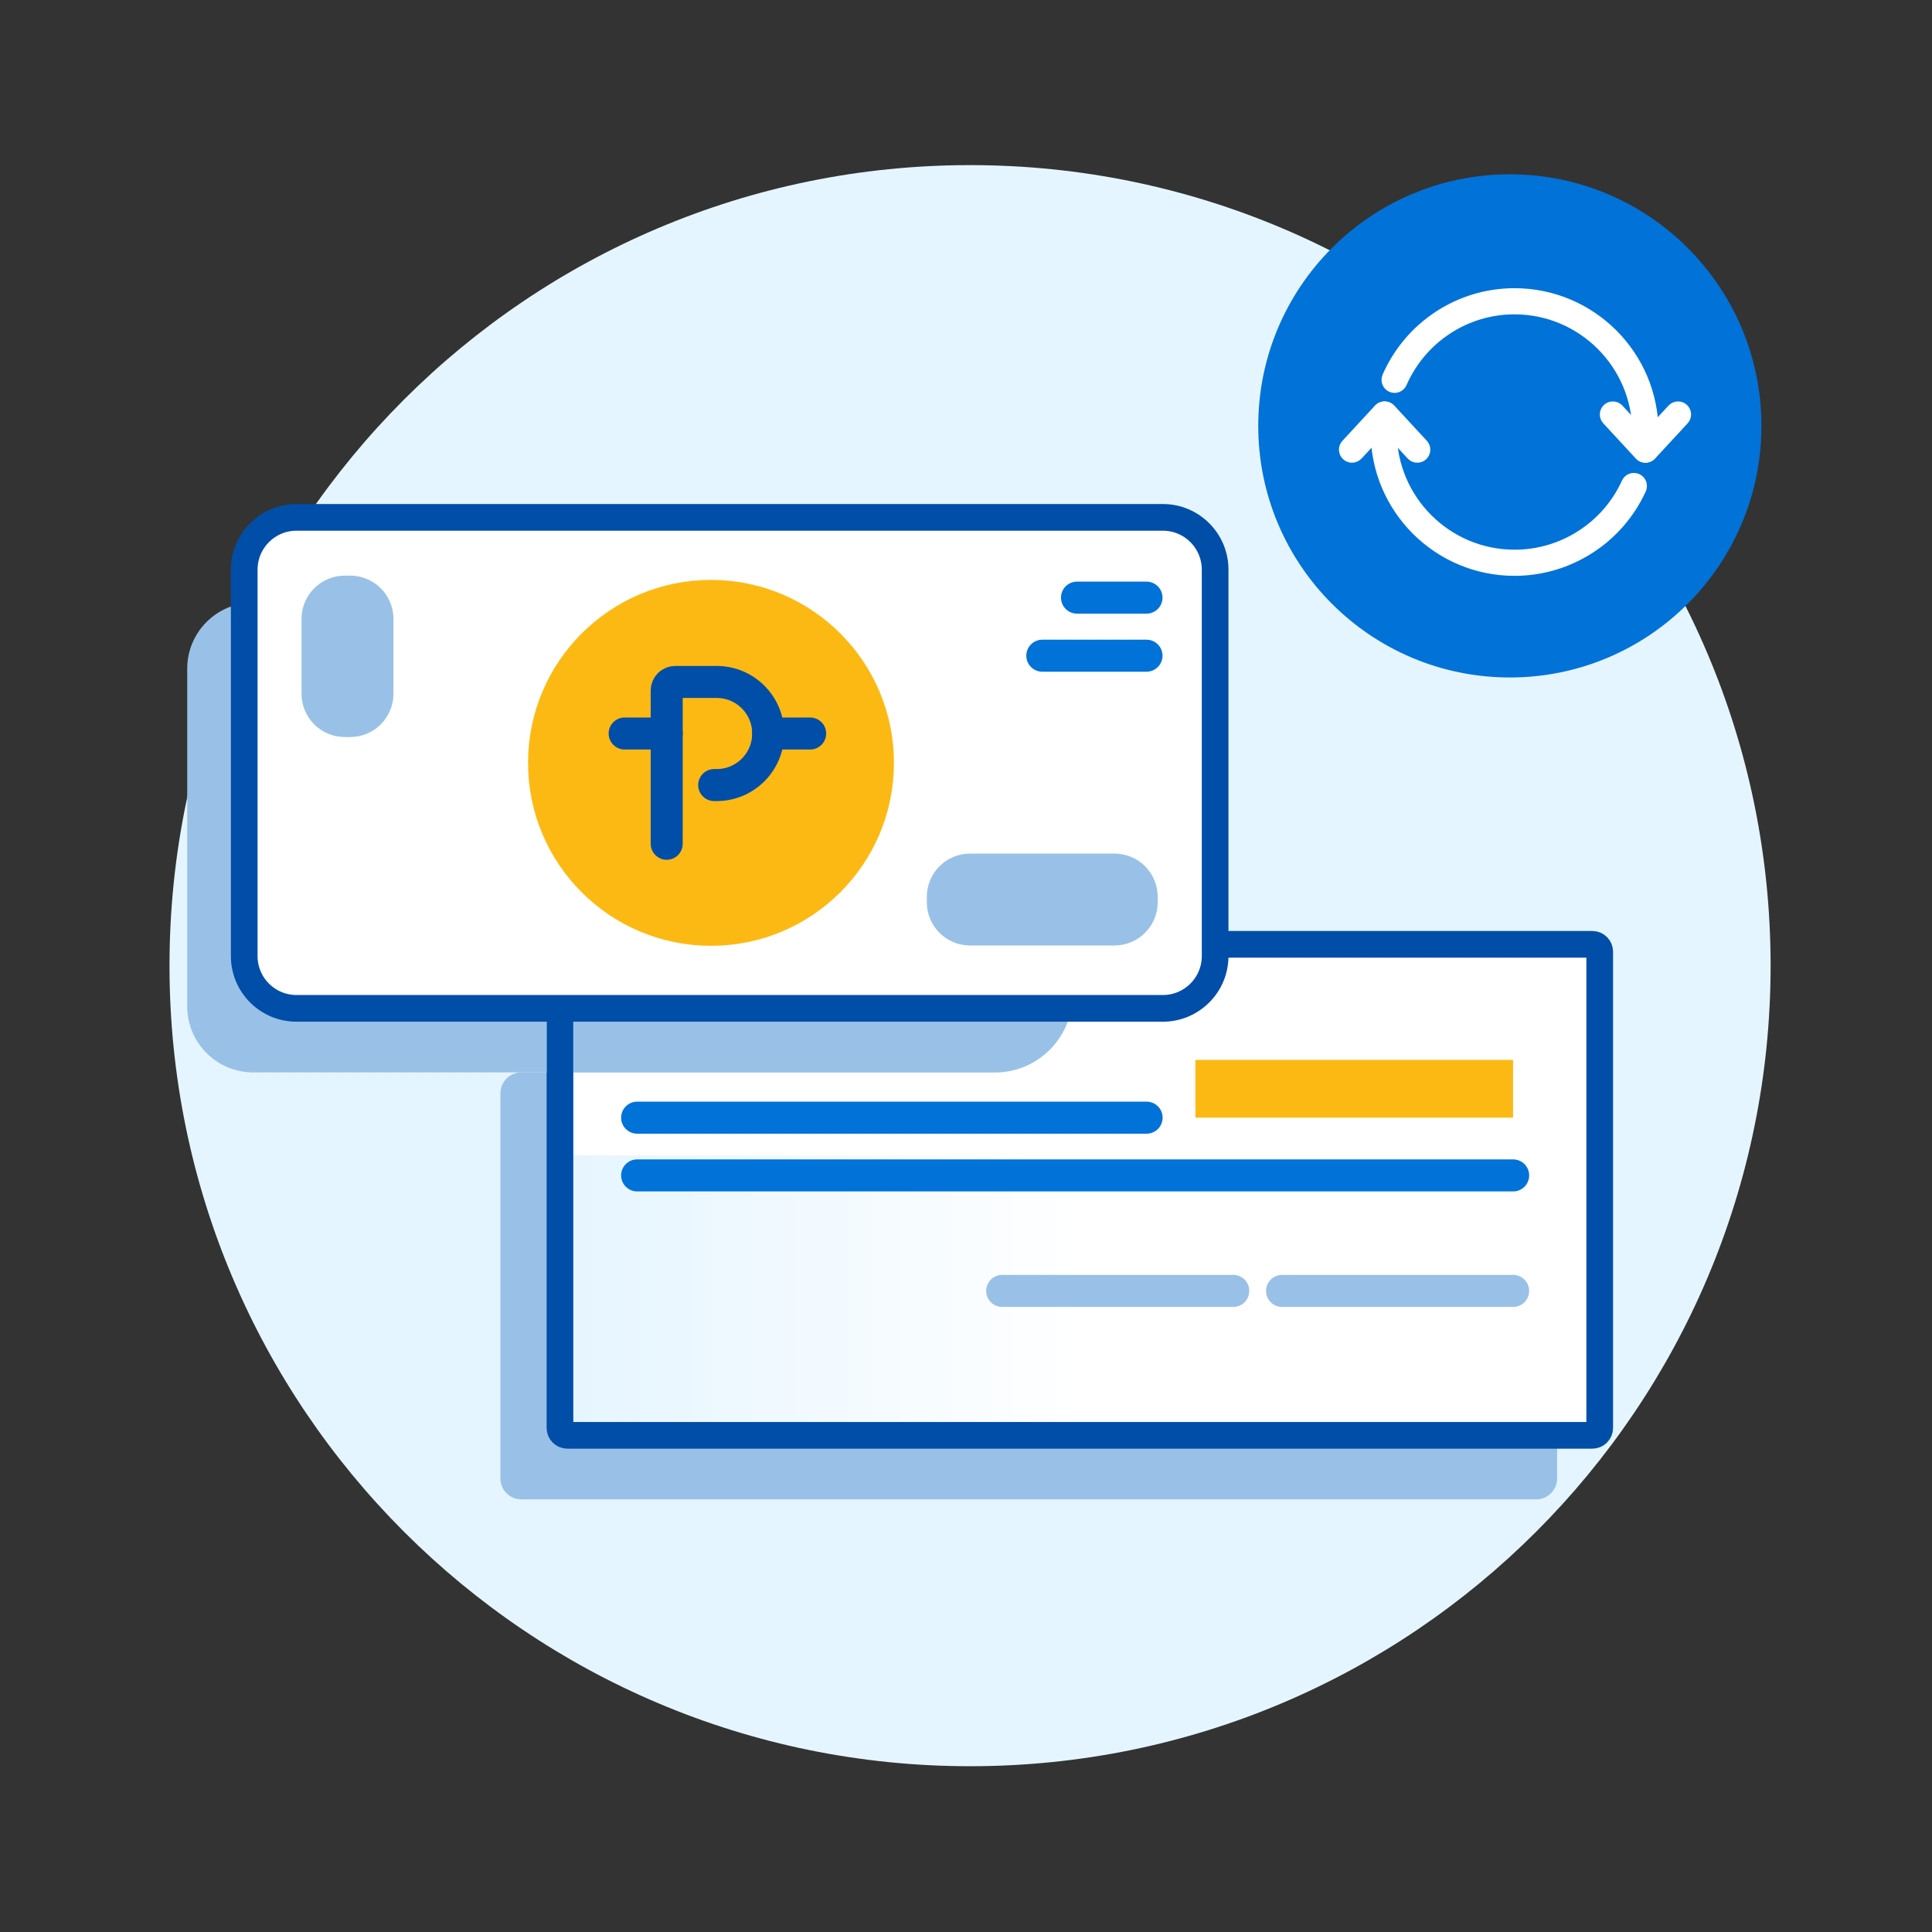 <svg width="181" height="181" viewBox="0 0 181 181" fill="none" xmlns="http://www.w3.org/2000/svg">
<rect x="0" y="0" width="181" height="181" fill="#333333" stroke="none"/>
<mask id="mask0_14_2065" style="mask-type:luminance" maskUnits="userSpaceOnUse" x="0" y="0" width="181" height="181">
<path d="M180.88 0.469H0.88V180.469H180.88V0.469Z" fill="white"/>
</mask>
<g mask="url(#mask0_14_2065)">
<path d="M90.88 165.469C132.301 165.469 165.88 131.891 165.88 90.469C165.88 49.048 132.301 15.469 90.88 15.469C49.458 15.469 15.88 49.048 15.88 90.469C15.88 131.891 49.458 165.469 90.88 165.469Z" fill="#E5F5FF"/>
<mask id="mask1_14_2065" style="mask-type:luminance" maskUnits="userSpaceOnUse" x="16" y="15" width="151" height="151">
<path d="M91.44 165.599C132.861 165.599 166.44 132.02 166.44 90.599C166.44 49.178 132.861 15.599 91.44 15.599C50.018 15.599 16.44 49.178 16.44 90.599C16.44 132.02 50.018 165.599 91.44 165.599Z" fill="white"/>
</mask>
<g mask="url(#mask1_14_2065)">
<path d="M143.92 100.469H48.84C47.757 100.469 46.88 101.347 46.88 102.429V138.509C46.88 139.592 47.757 140.469 48.84 140.469H143.92C145.002 140.469 145.88 139.592 145.88 138.509V102.429C145.88 101.347 145.002 100.469 143.92 100.469Z" fill="#99C1E7"/>
<path d="M149.87 88.469H52.46V134.469H149.87V88.469Z" fill="white"/>
<path d="M52.46 108.249H93.96C97.94 108.249 101.16 111.469 101.16 115.449V134.469H52.45V108.239L52.46 108.249Z" fill="url(#paint0_linear_14_2065)"/>
<path d="M95.76 88.469H149.56C149.74 88.469 149.88 88.609 149.88 88.789V107.409H103.56C99.25 107.409 95.76 103.919 95.76 99.609V88.469Z" fill="url(#paint1_linear_14_2065)"/>
<path d="M116.1 123.649H149.88V134.469H109.29V130.459C109.29 126.699 112.34 123.649 116.1 123.649Z" fill="url(#paint2_linear_14_2065)"/>
<path d="M90.34 88.469H52.46V96.589H90.34V88.469Z" fill="url(#paint3_linear_14_2065)"/>
<path d="M59.69 104.709H107.42" stroke="#0072D8" stroke-width="3" stroke-linecap="round" stroke-linejoin="round"/>
<path d="M59.69 110.119H141.76" stroke="#0072D8" stroke-width="3" stroke-linecap="round" stroke-linejoin="round"/>
<path d="M120.11 120.939H141.76" stroke="#99C1E7" stroke-width="3" stroke-linecap="round" stroke-linejoin="round"/>
<path d="M93.89 120.939H115.54" stroke="#99C1E7" stroke-width="3" stroke-linecap="round" stroke-linejoin="round"/>
<path d="M141.75 99.299H111.99V104.709H141.75V99.299Z" fill="#FDB913"/>
<path d="M149.18 88.469H53.15C52.769 88.469 52.46 88.778 52.46 89.159V133.779C52.46 134.16 52.769 134.469 53.15 134.469H149.18C149.561 134.469 149.87 134.16 149.87 133.779V89.159C149.87 88.778 149.561 88.469 149.18 88.469Z" stroke="#004EA8" stroke-width="2.5"/>
<path d="M93.2 100.479H53.72L53.72 56.479L93.2 56.479C97.22 56.479 100.48 59.739 100.48 63.759V93.199C100.48 97.219 97.22 100.479 93.2 100.479Z" fill="#99C1E7"/>
</g>
</g>
<path d="M23.72 56.469H51.2V100.469H23.72C20.309 100.469 17.54 97.7 17.54 94.29V62.639C17.54 59.23 20.309 56.459 23.72 56.459V56.469Z" fill="#99C1E7"/>
<path d="M108.94 48.469H27.78C25.073 48.469 22.88 50.663 22.88 53.369V89.569C22.88 92.275 25.073 94.469 27.78 94.469H108.94C111.646 94.469 113.84 92.275 113.84 89.569V53.369C113.84 50.663 111.646 48.469 108.94 48.469Z" fill="white" stroke="#004EA8" stroke-width="2.5" stroke-linecap="round" stroke-linejoin="round"/>
<path d="M66.61 87.209C75.303 87.209 82.35 80.162 82.35 71.469C82.35 62.776 75.303 55.729 66.61 55.729C57.917 55.729 50.87 62.776 50.87 71.469C50.87 80.162 57.917 87.209 66.61 87.209Z" fill="#FDB913" stroke="#FDB913" stroke-width="2.8" stroke-linecap="round" stroke-linejoin="round"/>
<path d="M62.459 79.049V64.699C62.459 64.249 62.819 63.889 63.27 63.889H67.139C69.809 63.889 71.969 66.049 71.969 68.719C71.969 71.389 69.809 73.549 67.139 73.549H66.909" stroke="#004EA8" stroke-width="3" stroke-linecap="round" stroke-linejoin="round"/>
<path d="M62.459 68.719H58.52" stroke="#004EA8" stroke-width="3" stroke-linecap="round" stroke-linejoin="round"/>
<path d="M75.9 68.719H71.96" stroke="#004EA8" stroke-width="3" stroke-linecap="round" stroke-linejoin="round"/>
<path d="M32.81 54.979H32.3C30.643 54.979 29.3 56.322 29.3 57.979V64.999C29.3 66.656 30.643 67.999 32.3 67.999H32.81C34.467 67.999 35.81 66.656 35.81 64.999V57.979C35.81 56.322 34.467 54.979 32.81 54.979Z" fill="#99C1E7" stroke="#99C1E7" stroke-width="2.1" stroke-linecap="round" stroke-linejoin="round"/>
<path d="M104.41 81.019H90.88C89.223 81.019 87.88 82.362 87.88 84.019V84.529C87.88 86.186 89.223 87.529 90.88 87.529H104.41C106.067 87.529 107.41 86.186 107.41 84.529V84.019C107.41 82.362 106.067 81.019 104.41 81.019Z" fill="#99C1E7" stroke="#99C1E7" stroke-width="2.1" stroke-linecap="round" stroke-linejoin="round"/>
<path d="M107.41 55.989H100.9" stroke="#0072D8" stroke-width="3" stroke-linecap="round" stroke-linejoin="round"/>
<path d="M107.41 61.429H97.65" stroke="#0072D8" stroke-width="3" stroke-linecap="round" stroke-linejoin="round"/>
<path d="M141.45 63.469C154.467 63.469 165.02 52.916 165.02 39.899C165.02 26.882 154.467 16.329 141.45 16.329C128.432 16.329 117.88 26.882 117.88 39.899C117.88 52.916 128.432 63.469 141.45 63.469Z" fill="#0072D8"/>
<path d="M141.89 53.449C134.73 53.449 128.91 47.629 128.91 40.469C128.91 40.099 128.92 39.739 128.96 39.369C128.99 38.969 129.34 38.679 129.74 38.709C130.14 38.739 130.43 39.089 130.4 39.489C130.37 39.809 130.36 40.139 130.36 40.469C130.36 46.829 135.53 51.999 141.9 51.999C146.42 51.999 150.55 49.339 152.41 45.229C152.58 44.859 153 44.709 153.37 44.869C153.74 45.039 153.89 45.459 153.73 45.829C151.62 50.459 146.98 53.449 141.89 53.449Z" fill="white" stroke="white" stroke-miterlimit="10"/>
<path d="M154.09 42.449C154.09 42.449 154.04 42.449 154.01 42.449C153.61 42.409 153.32 42.059 153.36 41.659C153.4 41.279 153.42 40.879 153.42 40.479C153.42 34.119 148.24 28.949 141.88 28.949C137.3 28.949 133.16 31.669 131.31 35.879C131.15 36.249 130.72 36.409 130.36 36.249C129.99 36.089 129.83 35.659 129.99 35.289C132.07 30.559 136.73 27.499 141.89 27.499C149.05 27.499 154.88 33.319 154.88 40.479C154.88 40.929 154.86 41.369 154.81 41.809C154.77 42.179 154.46 42.459 154.09 42.459V42.449Z" fill="white" stroke="white" stroke-miterlimit="10"/>
<path d="M126.66 42.849C126.48 42.849 126.31 42.779 126.17 42.659C125.88 42.389 125.86 41.929 126.13 41.639L129.18 38.339C129.45 38.049 129.91 38.029 130.2 38.299C130.49 38.569 130.51 39.029 130.24 39.319L127.19 42.619C127.05 42.769 126.85 42.849 126.66 42.849Z" fill="white" stroke="white" stroke-miterlimit="10"/>
<path d="M132.78 42.849C132.58 42.849 132.39 42.769 132.25 42.619L129.2 39.319C128.93 39.029 128.95 38.569 129.24 38.299C129.53 38.029 129.99 38.049 130.26 38.339L133.31 41.639C133.58 41.929 133.56 42.389 133.27 42.659C133.13 42.789 132.95 42.849 132.78 42.849Z" fill="white" stroke="white" stroke-miterlimit="10"/>
<path d="M154.16 42.849C153.98 42.849 153.81 42.779 153.67 42.659C153.38 42.389 153.36 41.929 153.63 41.639L156.68 38.339C156.95 38.049 157.41 38.029 157.7 38.299C157.99 38.569 158.01 39.029 157.74 39.319L154.69 42.619C154.55 42.769 154.35 42.849 154.16 42.849Z" fill="white" stroke="white" stroke-miterlimit="10"/>
<path d="M154.15 42.849C153.95 42.849 153.76 42.769 153.62 42.619L150.569 39.319C150.299 39.029 150.32 38.569 150.61 38.299C150.9 38.029 151.359 38.049 151.629 38.339L154.68 41.639C154.95 41.929 154.929 42.389 154.639 42.659C154.499 42.789 154.33 42.849 154.15 42.849Z" fill="white" stroke="white" stroke-miterlimit="10"/>
<defs>
<linearGradient id="paint0_linear_14_2065" x1="52.62" y1="121.519" x2="101.37" y2="121.519" gradientUnits="userSpaceOnUse">
<stop stop-color="#E5F5FF"/>
<stop offset="1" stop-color="white"/>
</linearGradient>
<linearGradient id="paint1_linear_14_2065" x1="-295.614" y1="98.938" x2="-294.892" y2="98.938" gradientUnits="userSpaceOnUse">
<stop stop-color="#E5F5FF"/>
<stop offset="1" stop-color="white"/>
</linearGradient>
<linearGradient id="paint2_linear_14_2065" x1="-300.322" y1="127.034" x2="-299.239" y2="127.034" gradientUnits="userSpaceOnUse">
<stop stop-color="#E5F5FF"/>
<stop offset="1" stop-color="white"/>
</linearGradient>
<linearGradient id="paint3_linear_14_2065" x1="-300.824" y1="90.366" x2="-300.318" y2="90.366" gradientUnits="userSpaceOnUse">
<stop stop-color="#E5F5FF"/>
<stop offset="1" stop-color="white"/>
</linearGradient>
</defs>
</svg>
